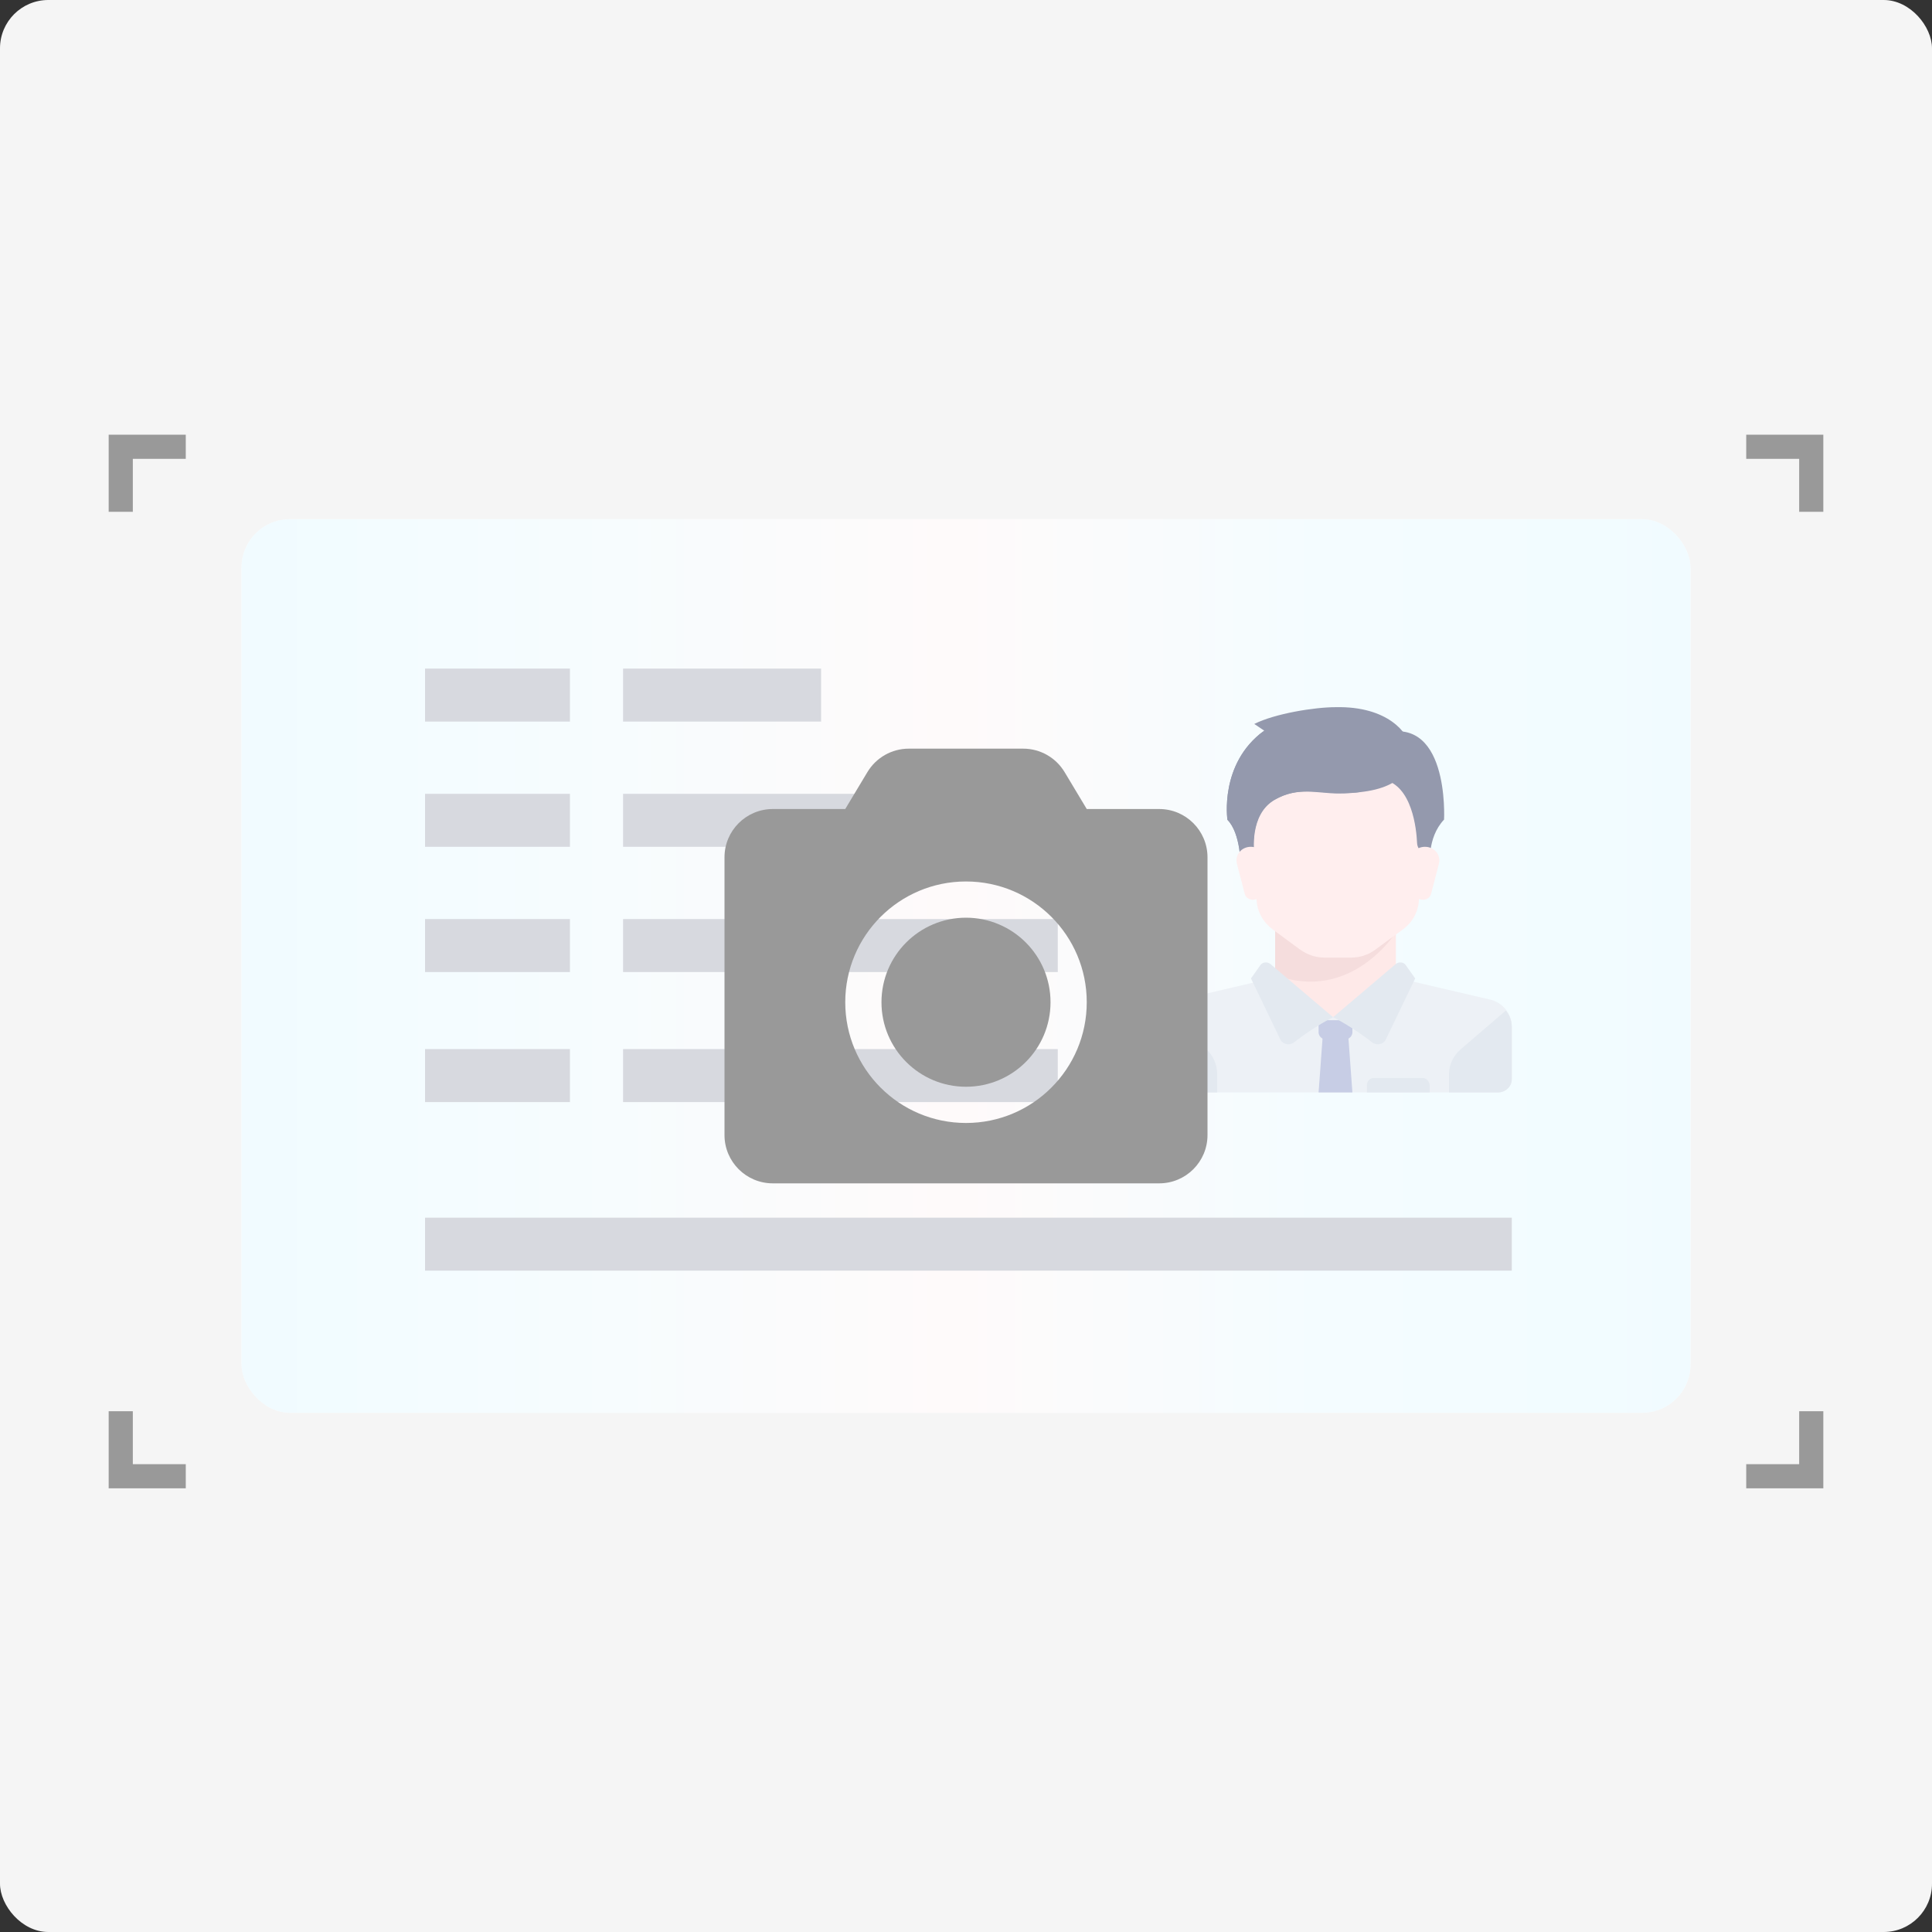 <?xml version="1.0" encoding="UTF-8"?>
<svg width="160px" height="160px" viewBox="0 0 160 160" version="1.1" xmlns="http://www.w3.org/2000/svg" xmlns:xlink="http://www.w3.org/1999/xlink">
    <rect x="0" y="0" width="160" height="160" fill="#333333" stroke="none"/>
    <!-- Generator: Sketch 51.2 (57519) - http://www.bohemiancoding.com/sketch -->
    <title>icon_img_basic_information_idcard_front</title>
    <desc>Created with Sketch.</desc>
    <defs>
        <linearGradient x1="100%" y1="50%" x2="0%" y2="50%" id="linearGradient-1">
            <stop stop-color="#E8F9FF" offset="0%"></stop>
            <stop stop-color="#EDFAFF" offset="25.885%"></stop>
            <stop stop-color="#FEF7F7" offset="50.763%"></stop>
            <stop stop-color="#F0FAFE" offset="77.437%"></stop>
            <stop stop-color="#E7F9FF" offset="100%"></stop>
        </linearGradient>
    </defs>
    <g id="订单列表" stroke="none" stroke-width="1" fill="none" fill-rule="evenodd">
        <g id="icon_img_basic_information_idcard_front">
            <rect id="Rectangle-18" fill="#F5F5F5" x="0" y="0" width="160" height="160" rx="4"></rect>
            <g id="Group-11-Copy-2" transform="translate(20, 43)">
                <rect id="Rectangle-13" fill="#FFFFFF" x="0" y="0" width="120" height="74" rx="4"></rect>
                <rect id="Rectangle-13" fill="url(#linearGradient-1)" opacity="0.6" x="0" y="0" width="120" height="74" rx="4"></rect>
                <g id="Group-10" transform="translate(76, 15.562)" fill-rule="nonzero">
                    <polyline id="Shape" fill="#FEE9E8" points="19.6 21.647 19.6 17.551 9.6 17.551 9.6 21.647 14.6 26.326 19.6 21.647"></polyline>
                    <path d="M27.44,24.227 L20.495,22.607 C20.399,22.583 20.303,22.533 20.206,22.484 L14.588,25.774 L9.187,22.337 C9.042,22.46 8.873,22.558 8.68,22.607 L1.736,24.227 C0.723,24.473 0,25.356 0,26.412 L0,30.781 C0,31.395 0.506,31.91 1.133,31.91 L28.067,31.91 C28.694,31.91 29.2,31.419 29.2,30.781 L29.2,26.412 C29.176,25.381 28.453,24.473 27.44,24.227" id="Shape" fill="#EDF1F6"></path>
                    <path d="M9.6,17.949 L9.6,22.183 C15.91,24.527 19.6,18.655 19.6,18.655 L19.6,17.949 L9.6,17.949" id="Shape" fill="#F5DDDD"></path>
                    <path d="M8.065,15.958 C8.114,16.934 8.602,17.813 9.383,18.398 L11.677,20.083 C12.262,20.497 12.946,20.742 13.678,20.742 L15.899,20.742 C16.607,20.742 17.314,20.522 17.9,20.083 L20.194,18.398 C20.999,17.813 21.463,16.91 21.512,15.958 L22,5.584 L7.577,5.584 L7.2,10.421 C7.439,11.379 7.565,11.987 7.577,12.244 C7.619,13.134 7.781,14.372 8.065,15.958 Z" id="Shape" fill="#FFEEEE"></path>
                    <path d="M3.912,28.337 L0.456,25.129 C0.168,25.518 0,25.98 0,26.49 L0,30.816 C0,31.424 0.48,31.91 1.056,31.91 L4.8,31.91 L4.8,30.379 C4.8,29.626 4.488,28.872 3.912,28.337 M24.966,28.337 L28.705,25.129 C29.027,25.518 29.2,25.98 29.2,26.49 L29.2,30.816 C29.2,31.424 28.68,31.91 28.036,31.91 L24,31.91 L24,30.379 C24,29.626 24.347,28.872 24.966,28.337" id="Shape" fill="#E3E9F0"></path>
                    <polyline id="Shape" fill="#C7CDE5" points="16 31.91 13.2 31.91 13.55 27.124 15.65 27.124 16 31.91"></polyline>
                    <path d="M16,25.927 L13.2,25.927 L13.2,26.93 C13.2,27.249 13.48,27.522 13.83,27.522 L15.37,27.522 C15.72,27.522 16,27.249 16,26.93 L16,25.927" id="Shape" fill="#C7CDE5"></path>
                    <path d="M9.209,21.273 L14.4,25.68 C14.4,25.68 12.938,26.384 11.158,27.767 C10.793,28.048 10.232,27.931 10.037,27.532 L7.6,22.469 L8.38,21.367 C8.551,21.109 8.941,21.062 9.209,21.273 M19.591,21.273 L14.4,25.68 C14.4,25.68 15.862,26.384 17.642,27.767 C18.007,28.048 18.568,27.931 18.763,27.532 L21.2,22.469 L20.42,21.367 C20.249,21.109 19.859,21.062 19.591,21.273" id="Shape" fill="#E3E9F0"></path>
                    <path d="M18,2.337 L18.535,5.994 C20.966,6.454 21.306,10.16 21.354,11.225 C21.354,11.419 21.427,11.613 21.525,11.758 L22.448,13.163 C22.448,13.163 22.132,10.862 23.591,9.312 C23.591,9.288 24.077,0.133 18,2.337" id="Shape" fill="#9499AD"></path>
                    <path d="M23.162,12.981 L22.514,15.468 C22.442,15.76 22.154,15.955 21.842,15.955 C21.482,15.955 21.194,15.711 21.146,15.37 L20.81,12.835 C20.715,12.152 21.29,11.567 22.01,11.567 C22.802,11.567 23.354,12.25 23.162,12.981" id="Shape" fill="#FFEEEE"></path>
                    <path d="M7.874,1.393 L8.695,1.945 C4.951,4.677 5.652,9.328 5.652,9.328 C6.763,10.43 6.763,13.163 6.763,13.163 L7.874,12.06 C7.874,12.06 7.439,8.896 9.565,7.674 C11.522,6.547 13.237,7.122 15,7.122 C19.686,7.122 21.014,5.396 20.773,3.287 C20.652,2.184 18.961,-0.093 14.613,0.003 C12.874,0.003 9.589,0.53 7.874,1.393" id="Shape" fill="#9499AD"></path>
                    <path d="M7.49,6.652 C7.49,6.652 6.917,4.371 8.636,1.994 C4.96,4.703 5.652,9.337 5.652,9.337 C6.75,10.43 6.75,13.163 6.75,13.163 L7.848,12.07 C7.848,12.07 7.418,8.909 9.495,7.697 C11.429,6.557 13.1,7.151 14.819,7.151 C15.559,7.151 16.227,7.103 16.8,7.008 C13.243,7.127 11.166,4.442 7.49,6.652" id="Shape" fill="#9499AD"></path>
                    <path d="M6.438,12.981 L7.086,15.468 C7.158,15.76 7.446,15.955 7.758,15.955 C8.118,15.955 8.406,15.711 8.454,15.37 L8.79,12.835 C8.885,12.152 8.31,11.567 7.59,11.567 C6.798,11.567 6.246,12.25 6.438,12.981" id="Shape" fill="#FFEEEE"></path>
                    <path d="M21.806,30.713 L17.77,30.713 C17.448,30.713 17.2,30.977 17.2,31.312 L17.2,31.91 L22.4,31.91 L22.4,31.312 C22.375,30.977 22.128,30.713 21.806,30.713" id="Shape" fill="#E3E9F0"></path>
                </g>
                <path d="M15.2,43.882 L27.2,43.882 L27.2,48.27 L15.2,48.27 L15.2,43.882 Z M15.2,33.112 L27.2,33.112 L27.2,37.5 L15.2,37.5 L15.2,33.112 Z M15.2,22.742 L27.2,22.742 L27.2,27.129 L15.2,27.129 L15.2,22.742 Z M15.2,12.371 L27.2,12.371 L27.2,16.758 L15.2,16.758 L15.2,12.371 Z M31.6,43.882 L67.6,43.882 L67.6,48.27 L31.6,48.27 L31.6,43.882 Z M15.2,57.843 L105.2,57.843 L105.2,62.23 L15.2,62.23 L15.2,57.843 Z M31.6,33.112 L67.6,33.112 L67.6,37.5 L31.6,37.5 L31.6,33.112 Z M31.6,22.742 L55.6,22.742 L55.6,27.129 L31.6,27.129 L31.6,22.742 Z M31.6,12.371 L48,12.371 L48,16.758 L31.6,16.758 L31.6,12.371 Z" id="Combined-Shape" fill="#D7D9DF"></path>
            </g>
            <path d="M10,42.385 L10,37 L15.385,37 M15.385,122.256 L10,122.256 L10,116.872 M144.615,37 L150,37 L150,42.385 M150,116.872 L150,122.256 L144.615,122.256" id="Combined-Shape" stroke="#999999" stroke-width="2"></path>
            <path d="M70,67 L71.835,63.942 C72.558,62.737 73.86,62 75.265,62 L84.735,62 C86.14,62 87.442,62.737 88.165,63.942 L90,67 L96,67 C98.209,67 100,68.791 100,71 L100,94 C100,96.209 98.209,98 96,98 L64,98 C61.791,98 60,96.209 60,94 L60,71 C60,68.791 61.791,67 64,67 L70,67 Z M80,93 C85.523,93 90,88.523 90,83 C90,77.477 85.523,73 80,73 C74.477,73 70,77.477 70,83 C70,88.523 74.477,93 80,93 Z M80,90 C76.134,90 73,86.866 73,83 C73,79.134 76.134,76 80,76 C83.866,76 87,79.134 87,83 C87,86.866 83.866,90 80,90 Z" id="Combined-Shape" fill="#999999"></path>
        </g>
    </g>
</svg>